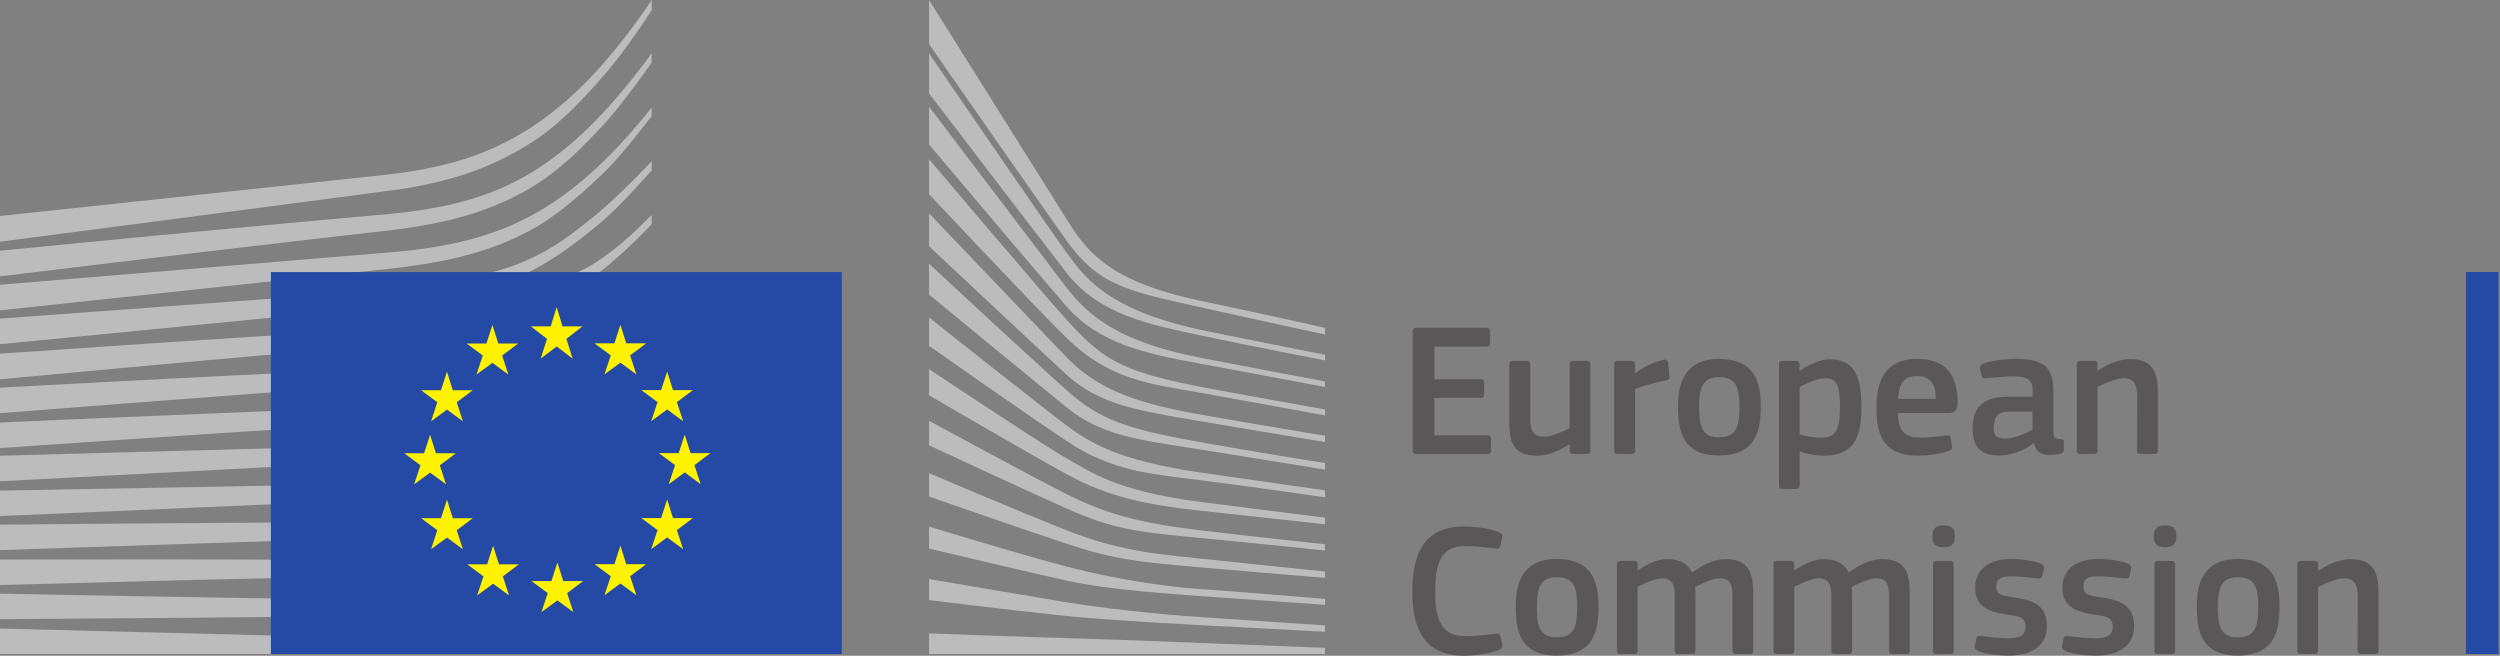 <svg xmlns="http://www.w3.org/2000/svg" width="122" height="32" fill="none"><rect width="100%" height="100%" fill="#808080" stroke="none"/><g clip-path="url(#a)"><path fill="#5A5758" d="M68.94 16.18c0-.12.056-.185.186-.185h3.412c.112 0 .177.065.177.176v.575c0 .112-.047.167-.186.167h-2.531v1.595h2.244c.12 0 .185.056.185.167v.575c0 .112-.046.167-.185.167h-2.245v1.827h2.597c.111 0 .167.056.167.176v.566c0 .12-.046.167-.176.167h-3.46c-.13 0-.185-.055-.185-.167V16.18ZM77.436 22.153h-.659c-.139 0-.176-.065-.176-.176v-.287l-.018-.01c-.362.25-.993.557-1.558.557-1.252 0-1.373-.742-1.373-1.716v-2.727c0-.111.046-.185.176-.185h.677c.121 0 .167.065.167.185V20.4c0 .557.112.91.678.91.398 0 1.01-.297 1.251-.418v-3.098c0-.111.037-.185.176-.185h.66c.129 0 .175.065.175.185v4.183c0 .12-.046.176-.176.176ZM79.792 21.977c0 .111-.046.176-.176.176h-.668c-.13 0-.176-.055-.176-.176v-4.183c0-.12.047-.185.176-.185h.659c.139 0 .185.074.185.185v.408l.019.019c.278-.26.936-.575 1.372-.659.12-.027.204 0 .223.158l.065.622c.01.13.018.185-.177.222-.519.102-1.177.287-1.502.427v2.986ZM83.882 18.406c-.788 0-.964.501-.964 1.466 0 .983.176 1.465.955 1.465.844 0 1.01-.473 1.01-1.465 0-.983-.157-1.466-1-1.466Zm-.009 3.821c-1.864 0-1.984-1.363-1.984-2.42 0-.872.194-2.291 1.984-2.291 1.8 0 2.05 1.196 2.05 2.29 0 1.058-.13 2.421-2.05 2.421ZM89.067 18.462c-.38 0-.964.269-1.242.417v2.319c.417.12.75.157 1.066.157.668 0 .9-.343.9-1.511 0-1.178-.232-1.382-.724-1.382Zm-.074 3.774c-.306 0-.733-.055-1.16-.204l-.008.01v1.632c0 .102-.028.185-.177.185h-.658c-.148 0-.176-.065-.176-.185v-5.88c0-.12.046-.185.176-.185h.658c.13 0 .167.074.167.185v.278l.028.019c.334-.232.927-.556 1.465-.556 1.215 0 1.53.918 1.53 2.318 0 1.512-.38 2.383-1.845 2.383ZM92.63 19.464h1.835c0-.566-.148-1.113-.918-1.113-.686 0-.872.417-.918 1.113Zm-.01.695c.028.937.361 1.197 1.122 1.197.334 0 .853-.065 1.206-.102.166-.019.222-.019.25.157l.056.306c.027.14.009.213-.158.288-.362.139-1.039.232-1.493.232-1.772 0-2.031-1.132-2.031-2.337 0-.9.167-2.384 1.975-2.384 1.66 0 1.957 1.076 1.985 2.078.01.333-.084.565-.455.565H92.62ZM99.187 20.085h-1.132c-.464 0-.76.167-.76.779 0 .408.138.538.575.538.398 0 .964-.232 1.317-.436v-.881Zm.055 1.54c-.464.352-1.085.602-1.706.602-.983 0-1.27-.538-1.27-1.317-.01-1.085.574-1.549 1.743-1.549h1.187v-.24c0-.557-.204-.752-.965-.752-.306 0-.89.047-1.261.084-.186.027-.232.018-.26-.111l-.083-.344c-.019-.12.01-.195.213-.278.399-.14 1.132-.204 1.567-.204 1.605 0 1.8.658 1.8 1.697v1.79c0 .38.046.39.334.427.138.009.176.037.176.139v.39c0 .101-.065.166-.223.194a2.396 2.396 0 0 1-.436.046c-.436 0-.705-.13-.797-.565l-.019-.01ZM105.132 22.153h-.668c-.121 0-.176-.055-.176-.176l.009-2.606c0-.547-.13-.91-.668-.91-.371 0-1.02.298-1.27.418v3.098c0 .111-.046.176-.177.176h-.658c-.13 0-.176-.055-.176-.176v-4.183c0-.12.046-.185.176-.185h.658c.131 0 .177.065.177.185v.278c.009 0 .018.01.027.01.344-.241.993-.557 1.559-.557 1.251 0 1.363.826 1.363 1.762v2.69c0 .111-.037.176-.176.176ZM71.429 25.694c.455 0 1.206.065 1.697.269.148.065.204.139.177.287l-.084.38c-.028.112-.074.158-.241.14-.454-.056-1.011-.121-1.493-.121-1.262 0-1.447 1.02-1.447 2.226 0 1.215.232 2.17 1.447 2.17.538 0 .992-.056 1.493-.12.176-.02.213.027.25.148l.075.352c.037.148-.01.232-.158.297-.455.194-1.261.278-1.716.278-2.068 0-2.504-1.53-2.504-3.107 0-1.586.39-3.2 2.504-3.2ZM75.965 28.17c-.788 0-.965.5-.965 1.465 0 .983.177 1.465.956 1.465.843 0 1.01-.473 1.01-1.465 0-.983-.157-1.465-1.001-1.465Zm-.01 3.82c-1.863 0-1.984-1.363-1.984-2.42 0-.871.195-2.29 1.985-2.29 1.799 0 2.05 1.196 2.05 2.29 0 1.057-.13 2.42-2.05 2.42ZM85.388 31.916h-.668c-.13 0-.176-.055-.176-.175v-2.634c0-.687-.167-.882-.63-.882-.344 0-.9.27-1.188.418 0 .093.01.26.01.473v2.625c0 .11-.037.175-.176.175h-.678c-.12 0-.157-.055-.157-.175v-2.68c0-.566-.149-.836-.612-.836-.325 0-.844.232-1.196.418v3.098c0 .11-.047.175-.177.175h-.667c-.12 0-.167-.055-.167-.175v-4.183c0-.12.046-.186.167-.186h.658c.14 0 .186.075.186.186v.269l.009.009c.361-.25.871-.529 1.382-.547.537 0 .983.111 1.27.649.464-.343 1.039-.65 1.633-.65 1.224 0 1.344.799 1.344 1.726v2.727c0 .11-.037.175-.167.175ZM93.031 31.916h-.668c-.13 0-.176-.055-.176-.175v-2.634c0-.687-.167-.882-.63-.882-.344 0-.9.27-1.188.418 0 .093.01.26.01.473v2.625c0 .11-.037.175-.177.175h-.677c-.12 0-.157-.055-.157-.175v-2.68c0-.566-.149-.836-.612-.836-.325 0-.844.232-1.197.418v3.098c0 .11-.046.175-.176.175h-.668c-.12 0-.166-.055-.166-.175v-4.183c0-.12.046-.186.166-.186h.659c.139 0 .185.075.185.186v.269l.01.009c.361-.25.871-.529 1.381-.547.538 0 .983.111 1.271.649.464-.343 1.038-.65 1.632-.65 1.224 0 1.345.799 1.345 1.726v2.727c0 .11-.037.175-.167.175ZM95.341 31.74c0 .102-.037.177-.167.177h-.658c-.13 0-.186-.056-.186-.176v-4.192c0-.13.056-.177.186-.177h.658c.13 0 .167.075.167.177v4.192Zm-.492-5.035c-.482 0-.547-.27-.547-.538 0-.297.102-.529.547-.529.455 0 .548.213.548.529 0 .287-.084.538-.548.538ZM98.012 31.99c-.464 0-1.085-.064-1.437-.203-.186-.075-.223-.158-.195-.306l.065-.306c.028-.149.092-.158.241-.14.408.065 1.002.112 1.317.112.594 0 .835-.158.835-.529 0-.426-.158-.52-.742-.603-.91-.13-1.707-.324-1.707-1.335 0-.918.705-1.4 1.744-1.4.38 0 1.02.055 1.41.204.157.064.222.138.194.278l-.074.334c-.028.13-.084.148-.25.13-.4-.047-.918-.103-1.262-.103-.593 0-.732.168-.732.52 0 .361.222.408.788.5.881.13 1.679.307 1.679 1.41 0 1.085-.918 1.438-1.874 1.438ZM102.27 31.99c-.464 0-1.085-.064-1.438-.203-.185-.075-.222-.158-.195-.306l.065-.306c.028-.149.093-.158.242-.14.408.065 1.001.112 1.317.112.593 0 .834-.158.834-.529 0-.426-.157-.52-.742-.603-.909-.13-1.706-.324-1.706-1.335 0-.918.705-1.4 1.743-1.4.381 0 1.021.055 1.41.204.158.064.223.138.195.278l-.074.334c-.028.13-.084.148-.251.13-.399-.047-.918-.103-1.261-.103-.594 0-.733.168-.733.52 0 .361.223.408.789.5.881.13 1.678.307 1.678 1.41 0 1.085-.918 1.438-1.873 1.438ZM106.147 31.74c0 .102-.037.177-.167.177h-.658c-.13 0-.186-.056-.186-.176v-4.192c0-.13.056-.177.186-.177h.658c.13 0 .167.075.167.177v4.192Zm-.492-5.035c-.482 0-.547-.27-.547-.538 0-.297.102-.529.547-.529.455 0 .548.213.548.529 0 .287-.084.538-.548.538ZM109.199 28.17c-.789 0-.965.5-.965 1.465 0 .983.176 1.465.955 1.465.844 0 1.011-.473 1.011-1.465 0-.983-.157-1.465-1.001-1.465Zm-.01 3.82c-1.864 0-1.984-1.363-1.984-2.42 0-.871.194-2.29 1.984-2.29 1.8 0 2.05 1.196 2.05 2.29 0 1.057-.13 2.42-2.05 2.42ZM115.895 31.916h-.668c-.12 0-.176-.055-.176-.175l.009-2.607c0-.547-.13-.909-.668-.909-.371 0-1.02.297-1.27.418v3.098c0 .11-.046.175-.176.175h-.659c-.129 0-.176-.055-.176-.175v-4.183c0-.12.047-.186.176-.186h.659c.13 0 .176.065.176.186v.278c.009 0 .019.01.028.01.343-.242.992-.557 1.558-.557 1.252 0 1.363.825 1.363 1.762v2.69c0 .11-.037.175-.176.175Z"/><path fill="#254AA5" d="M121.927 31.915v-18.64h-1.591v18.64h1.591Z"/><path fill="#BDBCBC" d="M0 11.795s19.163-2.498 19.704-2.587a21.04 21.04 0 0 0 2.253-.488 14.237 14.237 0 0 0 4.24-1.94c1.211-.82 2.338-2.01 3.454-3.316.71-.831 1.456-1.914 2.152-2.96v-.505a29.38 29.38 0 0 1-2.475 3.228c-1.107 1.243-2.27 2.26-3.455 3.022a13.558 13.558 0 0 1-4.09 1.76c-.669.17-1.385.308-2.19.421-.53.075-1.077.133-1.605.19L0 10.541v1.253Z"/><path fill="#BDBCBC" d="M25.699 8.558c-1.2.695-2.585 1.203-4.118 1.512-.654.133-1.368.241-2.181.33-.478.053-.96.095-1.442.136l-.779.07c-5.873.53-11.715 1.095-17.179 1.63v1.252a2367.494 2367.494 0 0 1 18.044-2.136c.481-.054.963-.107 1.446-.171a24.73 24.73 0 0 0 2.234-.394c1.592-.358 3.03-.925 4.273-1.683 1.236-.747 2.328-1.793 3.501-3.072.73-.796 1.544-1.92 2.305-2.976v-.46c-.896 1.226-1.747 2.255-2.588 3.133-1.146 1.196-2.33 2.147-3.516 2.829Z"/><path fill="#BDBCBC" d="M29.052 8.25c-1.169 1.081-2.39 1.931-3.628 2.527-1.212.589-2.567 1.002-4.145 1.264a29.5 29.5 0 0 1-2.163.27L0 13.895v1.25l16.993-1.817 2.199-.233c.828-.097 1.55-.205 2.208-.331 1.634-.31 3.035-.775 4.284-1.42 1.276-.65 2.552-1.732 3.738-2.878.796-.768 1.562-1.76 2.38-2.802v-.416c-.945 1.184-1.848 2.172-2.75 3.004Z"/><path fill="#BDBCBC" d="M24.43 14.742c-1.113.627-1.945.988-3.535 1.155-.96.105-1.947.154-2.902.202-.463.023-.925.047-1.387.076-2.888.166-5.724.35-8.618.54L0 17.259v1.25l8.068-.746c2.607-.236 5.636-.508 8.594-.75l2.15-.169c.84-.065 1.527-.134 2.165-.218 1.635-.212 3.032-.545 4.27-1.016 1.333-.503 2.59-1.283 3.849-2.2 1.135-.825 2.705-2.455 2.707-2.477v-.441c-1.027 1.01-1.618 1.576-2.742 2.322-1.343.892-3.634 1.366-4.631 1.928Z"/><path fill="#BDBCBC" d="M24.836 17.117c-1.206.356-2.563.597-4.15.737-.642.056-1.335.1-2.12.13l-2.137.095c-5.313.25-10.6.527-16.429.838v1.247c5.567-.434 11.023-.857 16.477-1.248l2.132-.147a45.398 45.398 0 0 0 2.147-.186c1.626-.183 3.017-.466 4.252-.864a16.752 16.752 0 0 0 3.964-1.882 23.556 23.556 0 0 0 2.83-2.162v-.021c-1.065.916-2.08 1.12-3.093 1.736a16.162 16.162 0 0 1-3.873 1.727Z"/><path fill="#BDBCBC" d="M24.639 19.188c-1.215.286-2.531.47-4.143.579-.622.041-1.29.073-2.104.099l-2.118.076c-5.336.203-10.746.436-16.274.678v1.246c5.492-.377 10.88-.745 16.316-1.087l2.113-.128a61.52 61.52 0 0 0 2.123-.153c1.643-.153 2.986-.375 4.228-.7a18.28 18.28 0 0 0 4.027-1.576 23.413 23.413 0 0 0 2.996-1.927v-.533a23.204 23.204 0 0 1-3.224 1.993 17.686 17.686 0 0 1-3.94 1.433Z"/><path fill="#BDBCBC" d="M24.458 21.218c-1.219.225-2.531.368-4.131.452-.602.03-1.246.053-2.089.073L0 22.24v1.245l16.173-.85 2.095-.108a69.018 69.018 0 0 0 2.105-.126c1.622-.125 2.956-.305 4.199-.567 1.41-.295 2.78-.726 4.069-1.28a24.953 24.953 0 0 0 3.162-1.642v-.5a24.676 24.676 0 0 1-3.351 1.658c-1.272.51-2.615.895-3.994 1.148Z"/><path fill="#BDBCBC" d="M24.315 23.257c-2.238.3-4.542.336-6.77.369-.51.007-1.021.015-1.532.026L0 23.942v1.244l16.041-.697a284.07 284.07 0 0 1 1.528-.064c2.244-.09 4.564-.184 6.832-.547a25.088 25.088 0 0 0 4.107-1.002 27.318 27.318 0 0 0 3.295-1.378v-.477a26.92 26.92 0 0 1-3.448 1.356 24.491 24.491 0 0 1-4.04.88ZM24.188 25.309c-2.097.174-4.243.175-6.319.175-.645 0-1.29 0-1.937.005-5.305.023-10.568.067-15.932.114v1.244c5.11-.175 10.53-.358 15.95-.52.644-.021 1.288-.038 1.932-.055 2.087-.053 4.244-.108 6.363-.338a30.32 30.32 0 0 0 4.116-.717c1.126-.278 2.281-.65 3.442-1.096v-.457a28.851 28.851 0 0 1-3.555 1.044 29.9 29.9 0 0 1-4.06.601ZM24.107 27.331c-.874.035-1.82.052-2.893.052-.405 0-.81-.002-1.215-.006l-4.128-.05c-2.816-.022-5.622-.027-8.254-.029L0 27.305v1.244l7.635-.202c2.623-.065 5.437-.132 8.244-.183l4.124-.055a83.63 83.63 0 0 0 4.137-.152 43.651 43.651 0 0 0 4.122-.453 39.848 39.848 0 0 0 3.54-.745v-.442c-1.22.285-2.435.511-3.613.67-1.285.173-2.62.286-4.082.345ZM19.95 29.286l-4.112-.044C10.59 29.168 5.348 29.071 0 28.97v1.244c5.104-.034 10.51-.073 15.841-.134l4.116-.061c1.386-.024 2.745-.05 4.118-.096 2.828-.091 5.36-.291 7.728-.607v-.433c-2.376.258-4.913.394-7.743.412-1.369.013-2.739.003-4.11-.009ZM31.803 31.485 0 30.673v1.242h31.803v-.43ZM28.94 10.6c-1.209.977-2.142 1.672-3.62 2.264-1.288.516-2.671.727-4.252.944-1.016.143-2.08.356-3.094.424-.418.028-.835.056-1.252.089L0 15.549v1.248l16.79-1.64 2.177-.206a33.385 33.385 0 0 0 2.19-.275c1.628-.264 3.03-.665 4.287-1.23 1.303-.579 2.623-1.528 3.849-2.567.834-.706 1.636-1.594 2.51-2.564v-.447c-1.057 1.1-1.932 1.979-2.864 2.731ZM45.337 0s5.724 9.115 6.77 10.787c1.047 1.67 2.243 2.993 6.478 3.89 4.234.899 6.078 1.323 6.078 1.323v.324s-2.69-.574-6.153-1.347c-3.463-.773-4.878-1.033-6.457-3.23-1.313-1.827-6.716-9.595-6.716-9.595V0ZM45.337 10.41s5.21 5.46 6.716 7.027c1.599 1.662 3.646 2.277 6.483 2.784 2.71.484 6.126 1.042 6.126 1.042v.308s-3.209-.526-6.126-1.025c-2.86-.49-4.861-.763-6.5-2.273-1.467-1.351-6.699-6.258-6.699-6.258V10.41Z"/><path fill="#BDBCBC" d="M45.337 12.87s4.955 4.6 6.716 6.172c1.622 1.447 2.935 1.897 6.5 2.529a311.31 311.31 0 0 0 6.109 1.025v.324s-3.225-.53-6.126-.99c-2.9-.462-4.748-.644-6.483-2.05a1760.414 1760.414 0 0 1-6.716-5.507V12.87Z"/><path fill="#BDBCBC" d="M45.337 15.492s5.66 4.49 6.718 5.276c1.058.786 2.457 1.702 6.517 2.29 4.026.58 6.091.87 6.091.87v.342s-3.651-.53-6.09-.837c-2.44-.308-4.311-.438-6.5-1.897-2.133-1.419-6.736-4.66-6.736-4.66v-1.384Z"/><path fill="#BDBCBC" d="M45.337 18.013s5.677 3.78 6.752 4.377c1.075.598 2.338 1.572 6.483 2.102 4.146.53 6.091.768 6.091.768v.325l-6.108-.666c-2.678-.29-4.504-.684-6.5-1.777-1.996-1.093-6.718-3.852-6.718-3.852v-1.277Z"/><path fill="#BDBCBC" d="M45.337 20.534s5.018 2.73 6.716 3.582c1.895.951 3.533 1.407 6.5 1.76 2.915.347 6.109.683 6.109.683v.308s-2.953-.316-6.108-.615c-3.128-.297-4.242-.433-6.5-1.435-2.02-.896-6.717-3.086-6.717-3.086v-1.197ZM45.337 23.09s3.966 1.697 6.752 2.803c2.741 1.087 4.834 1.179 6.5 1.366.734.083 6.074.633 6.074.633v.307s-3.19-.256-6.09-.512c-2.901-.256-4.152-.365-6.5-1.145-2.377-.789-6.736-2.309-6.736-2.309V23.09ZM45.337 25.694s4.004 1.24 6.734 1.958c2.73.718 5.237 1.009 6.5 1.094 1.262.085 6.092.478 6.092.478v.29s-2.747-.187-6.11-.427c-2.718-.193-4.901-.398-6.5-.752-1.77-.39-6.716-1.566-6.716-1.566v-1.075ZM45.337 28.257s3.274.564 6.734 1.138c2.593.43 6.108.7 6.483.718.375.017 6.108.41 6.108.41v.307s-3.67-.19-6.108-.324c-2.54-.14-5.066-.295-6.5-.445-3.213-.335-6.717-.778-6.717-.778v-1.026ZM45.337 30.91s5.164.193 6.734.228c1.57.034 12.59.478 12.59.478v.3H45.338v-1.007ZM58.554 16.087c-4.675-1.008-5.733-2.716-6.518-3.776-.785-1.06-6.699-9.703-6.699-9.703v1.95c.233.306 5.295 6.933 6.716 8.761 1.602 2.06 4.112 2.529 6.5 3.041 2.389.513 6.11 1.227 6.11 1.227v-.273s-4.902-.967-6.11-1.227Z"/><path fill="#BDBCBC" d="M58.554 17.454c-3.839-.752-5.392-1.965-6.518-3.434-1.126-1.47-6.699-8.816-6.699-8.816v1.847c.233.277 5.332 6.325 6.7 7.891 1.595 1.827 3.821 2.306 6.517 2.802 2.695.495 6.108 1.144 6.108 1.144v-.273s-3.895-.728-6.108-1.161Z"/><path fill="#BDBCBC" d="M58.554 18.872c-3.992-.775-4.811-1.413-6.5-3.264-1.063-1.163-6.488-7.569-6.717-7.84v1.707s5.07 5.408 6.7 7.005c2.138 2.096 4.145 2.255 6.517 2.682 2.371.427 6.108 1.11 6.108 1.11v-.29s-4.512-.8-6.108-1.11Z"/><path fill="#254AA5" d="M41.081 31.915V13.276H13.22v18.64H41.08Z"/><path fill="#FFF200" d="M27.452 15.927h.97l-.782.608.304.966-.778-.595-.779.595.307-.966-.787-.608h.966l.293-.942.286.942ZM27.486 28.357h.97l-.78.587.303.928-.778-.572-.779.572.307-.928-.789-.587h.968l.293-.907.285.907ZM30.561 27.533h.971l-.782.586.304.93-.778-.574-.778.573.306-.93-.789-.585h.968l.293-.906.285.906ZM30.561 16.756h.971l-.782.585.304.93-.778-.573-.778.573.306-.93-.789-.585h.968l.293-.906.285.906ZM32.844 19.038h.97l-.782.585.304.93-.779-.572-.777.572.307-.93-.79-.585h.967l.293-.906.287.906ZM32.844 25.282h.97l-.782.587.304.93-.779-.574-.777.573.307-.929-.79-.587h.967l.293-.907.287.907ZM33.7 22.112h.97l-.782.586.304.93-.778-.574-.778.574.306-.93-.789-.586h.967l.294-.905.285.905ZM24.317 16.763h.97l-.782.587.304.93-.778-.574-.779.573.307-.93-.788-.586h.967l.293-.906.286.906ZM22.098 19.046h.971l-.781.585.302.93-.777-.573-.778.573.305-.93-.788-.585h.968l.293-.906.285.906ZM21.274 22.12h.97l-.781.586.303.93-.778-.572-.778.572.307-.93-.788-.586h.966l.293-.905.286.905ZM22.098 25.29h.971l-.781.587.302.929-.777-.573-.778.573.305-.93-.788-.587h.968l.293-.905.285.905ZM24.35 27.54h.969l-.781.587.302.929-.777-.573-.778.573.306-.93-.787-.585h.966l.293-.906.287.906Z"/></g><defs><clipPath id="a"><path fill="#fff" d="M0 0h121.927v32H0z"/></clipPath></defs></svg>